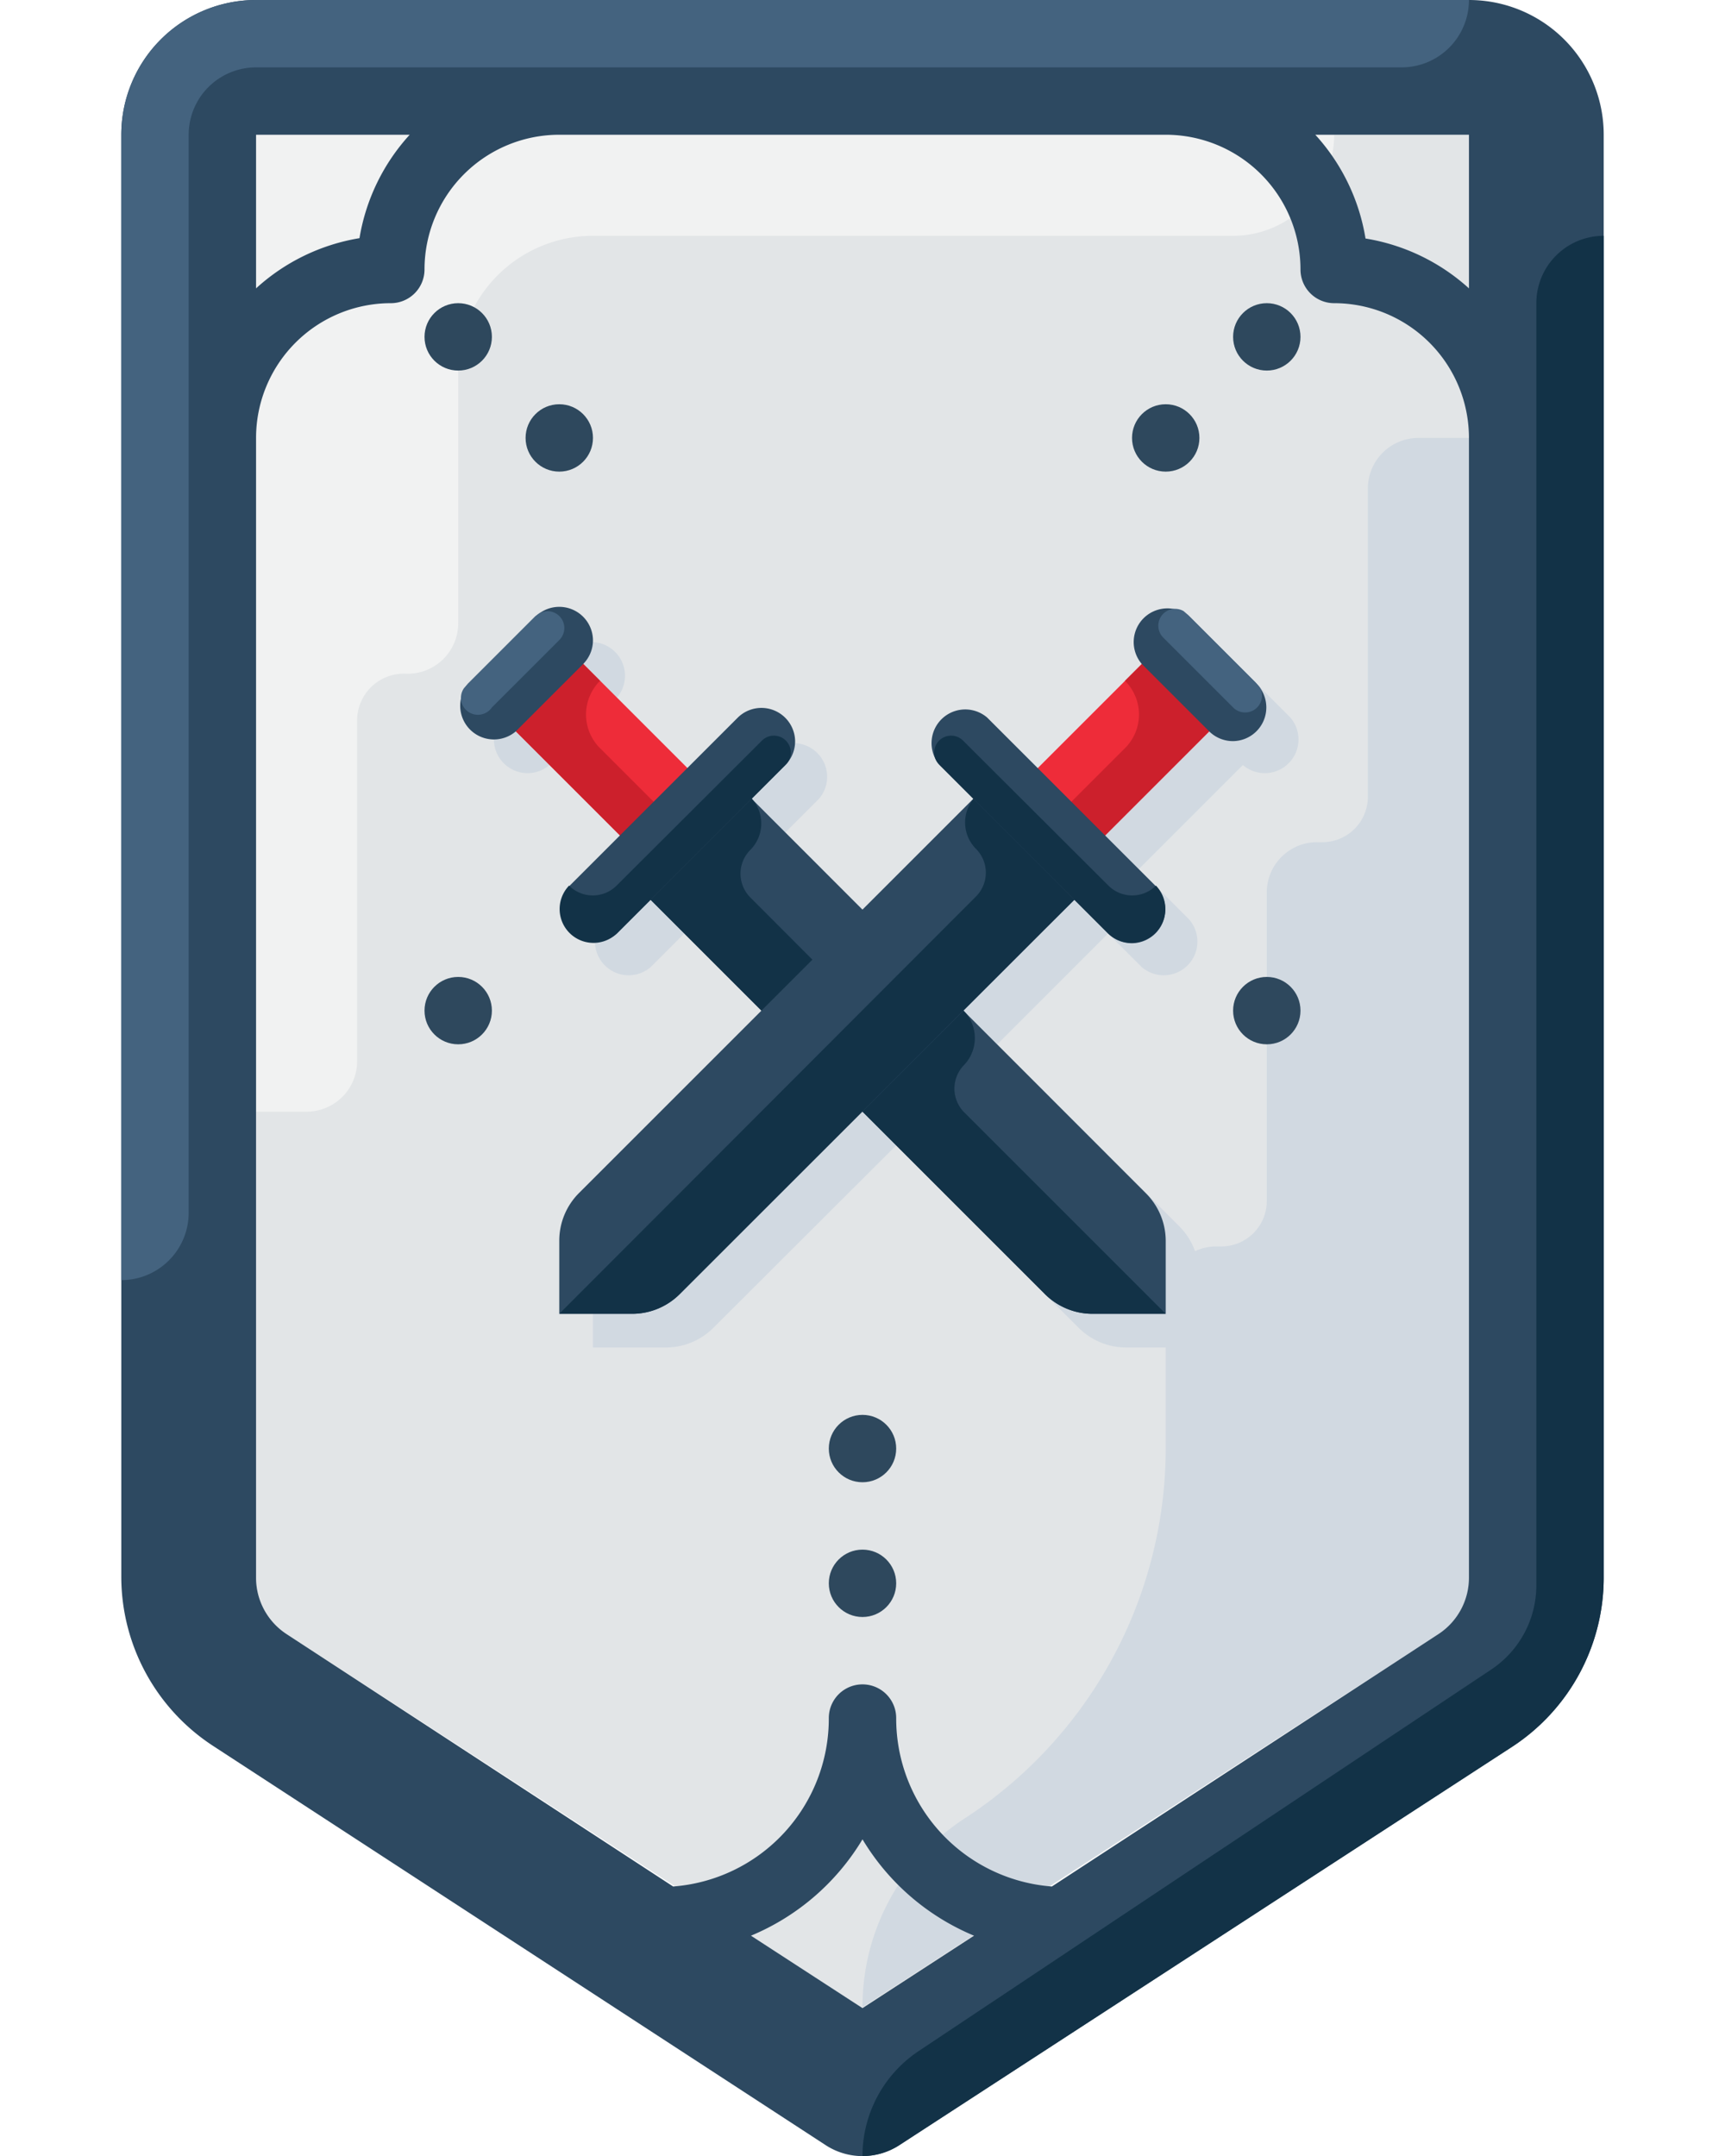 <?xml version="1.0" ?><svg width="20" height="25" data-name="Layer 1" id="Layer_1" viewBox="0 0 44 64" xmlns="http://www.w3.org/2000/svg"><defs><style>.cls-1{fill:#e2e5e7;}.cls-2{fill:#d1d9e1;}.cls-3{fill:#f1f2f2;}.cls-4{fill:#2d4961;}.cls-5{fill:#123247;}.cls-6{fill:#2e485d;}.cls-7{fill:#44637f;}.cls-8{fill:#ee2c39;}.cls-9{fill:#cc202c;}</style></defs><title/><path class="cls-1" d="M4.91,48.51A2,2,0,0,1,4,46.83V4H40V46.83a2,2,0,0,1-.91,1.68L22,59.61Z"/><path class="cls-2" d="M38.5,13A1.5,1.5,0,0,0,37,14.5v9.15A1.35,1.35,0,0,1,35.64,25H35.5A1.49,1.49,0,0,0,34,26.49v9.16A1.35,1.35,0,0,1,32.64,37H32.51a1.49,1.49,0,0,0-.64.14,2,2,0,0,0-.46-0.73L26,31l3.29-3.29,1,1a1,1,0,0,0,1.41-1.41l-1.5-1.5,3.09-3.09a1,1,0,0,0,1.41-1.41l-2-2a1,1,0,0,0-1.41,1.41l-3.09,3.09-1.5-1.5a1,1,0,0,0-1.41,1.41l1,1L23,28l-3.29-3.29,1-1a1,1,0,0,0-1.41-1.41l-1.5,1.5-3.09-3.09a1,1,0,0,0-1.41-1.41l-2,2a1,1,0,0,0,1.41,1.41l3.09,3.09-1.5,1.5a1,1,0,0,0,1.41,1.41l1-1L20,31l-5.41,5.41A2,2,0,0,0,14,37.83V40h2.17a2,2,0,0,0,1.41-.59L23,34l5.41,5.41a2,2,0,0,0,1.41.59H31v3a13.12,13.12,0,0,1-6,11,6.66,6.66,0,0,0-3,5.58L39.09,48.51A2,2,0,0,0,40,47h0V13H38.5Z"/><path class="cls-3" d="M4,4V33H5.5A1.5,1.5,0,0,0,7,31.5V21.35A1.39,1.39,0,0,1,8.48,20h0A1.5,1.5,0,0,0,10,18.5V11a4,4,0,0,1,4-4H33a3,3,0,0,0,3-3H4Z"/><path class="cls-4" d="M40,0H4A4,4,0,0,0,0,4V46.83a6,6,0,0,0,2.73,5L20.91,63.68a2,2,0,0,0,2.18,0L41.27,51.86a6,6,0,0,0,2.73-5V4A4,4,0,0,0,40,0Zm0,8.56a6,6,0,0,0-3.07-1.48A6,6,0,0,0,35.44,4H40V8.56ZM8.56,4A6,6,0,0,0,7.07,7.07,6,6,0,0,0,4,8.56V4H8.56ZM22,59.61l-3.31-2.15A7,7,0,0,0,22,54.6a7,7,0,0,0,3.31,2.86ZM40,46.83a2,2,0,0,1-.91,1.68L27.62,56A5,5,0,0,1,23,51a1,1,0,0,0-2,0,5,5,0,0,1-4.62,5L4.91,48.51A2,2,0,0,1,4,46.83V13A4,4,0,0,1,8,9,1,1,0,0,0,9,8a4,4,0,0,1,4-4H31a4,4,0,0,1,4,4,1,1,0,0,0,1,1,4,4,0,0,1,4,4V46.83Z"/><path class="cls-5" d="M41.27,51.86a6,6,0,0,0,2.73-5V7h0a2,2,0,0,0-2,2V47.06a3,3,0,0,1-1.34,2.5l-17,11.33A3.74,3.74,0,0,0,22,64h0a2,2,0,0,0,1.09-.32Z"/><circle class="cls-6" cx="22" cy="47" r="1"/><circle class="cls-6" cx="10" cy="10" r="1"/><circle class="cls-6" cx="34" cy="10" r="1"/><path class="cls-7" d="M0,4V38H0a2,2,0,0,0,2-2V4A2,2,0,0,1,4,2H38a2,2,0,0,0,2-2H4A4,4,0,0,0,0,4Z"/><circle class="cls-6" cx="31" cy="13" r="1"/><circle class="cls-6" cx="34" cy="30" r="1"/><circle class="cls-6" cx="10" cy="30" r="1"/><circle class="cls-6" cx="13" cy="13" r="1"/><circle class="cls-6" cx="22" cy="43" r="1"/><path class="cls-4" d="M15,26L27.41,38.41a2,2,0,0,0,1.41.59H31V36.83a2,2,0,0,0-.59-1.41L18,23Z"/><path class="cls-5" d="M25,33a1,1,0,0,1,0-1.37A1.16,1.16,0,0,0,25,30l-0.72-.72-1.49,1.49-4.12-4.13a1,1,0,0,1,0-1.41h0a1.11,1.11,0,0,0,0-1.57L18,23l-1.49,1.49L15,26l1.41,1.41,11,11a2,2,0,0,0,1.41.59H31Z"/><rect class="cls-8" height="2.83" transform="translate(8.59 48.06) rotate(-135)" width="6.36" x="11.07" y="20.84"/><path class="cls-4" d="M26,23L13.59,35.41A2,2,0,0,0,13,36.83V39h2.17a2,2,0,0,0,1.41-.59L29,26Z"/><path class="cls-5" d="M27.49,24.49L26,23l-0.63.63a1.11,1.11,0,0,0,0,1.57h0a1,1,0,0,1,0,1.41L13,39h2.17a2,2,0,0,0,1.41-.59l11-11L29,26Z"/><rect class="cls-8" height="2.83" transform="translate(-7.02 27.55) rotate(-45)" width="6.36" x="26.57" y="20.84"/><path class="cls-9" d="M32,20l-1-1-1.21,1.21h0a1.41,1.41,0,0,1,0,2L27.5,24.5l1,1L32,22l1-1Z"/><path class="cls-9" d="M12,20l1-1,1.21,1.21h0a1.41,1.41,0,0,0,0,2L16.5,24.5l-1,1L12,22l-1-1Z"/><path class="cls-4" d="M20,22a1,1,0,0,1-.29.71l-5,5a1,1,0,0,1-1.41-1.41l5-5A1,1,0,0,1,20,22Z"/><path class="cls-4" d="M14,19a1,1,0,0,1-.29.71l-2,2a1,1,0,0,1-1.41-1.41l2-2A1,1,0,0,1,14,19Z"/><path class="cls-5" d="M13.29,26.29h0a1,1,0,0,0,1.41,0L19,22a0.5,0.5,0,0,1,.74.68h0l-5,5A1,1,0,0,1,13.29,26.29Z"/><path class="cls-7" d="M12.29,18.29l-2,2-0.12.14A0.5,0.5,0,0,0,11,21L13,19a0.5,0.5,0,0,0-.6-0.79Z"/><path class="cls-4" d="M33,22a1,1,0,0,1-.71-0.29l-2-2a1,1,0,0,1,1.41-1.41l2,2A1,1,0,0,1,33,22Z"/><path class="cls-7" d="M33.67,20.26l-2-2-0.14-.12a0.5,0.5,0,0,0-.6.79L33,21a0.5,0.5,0,0,0,.79-0.6Z"/><path class="cls-4" d="M30,28a1,1,0,0,1-.71-0.29l-5-5a1,1,0,0,1,1.41-1.41l5,5A1,1,0,0,1,30,28Z"/><path class="cls-5" d="M30.71,26.29h0a1,1,0,0,1-1.41,0L25,22a0.5,0.5,0,0,0-.74.68h0l5,5A1,1,0,0,0,30.71,26.29Z"/></svg>